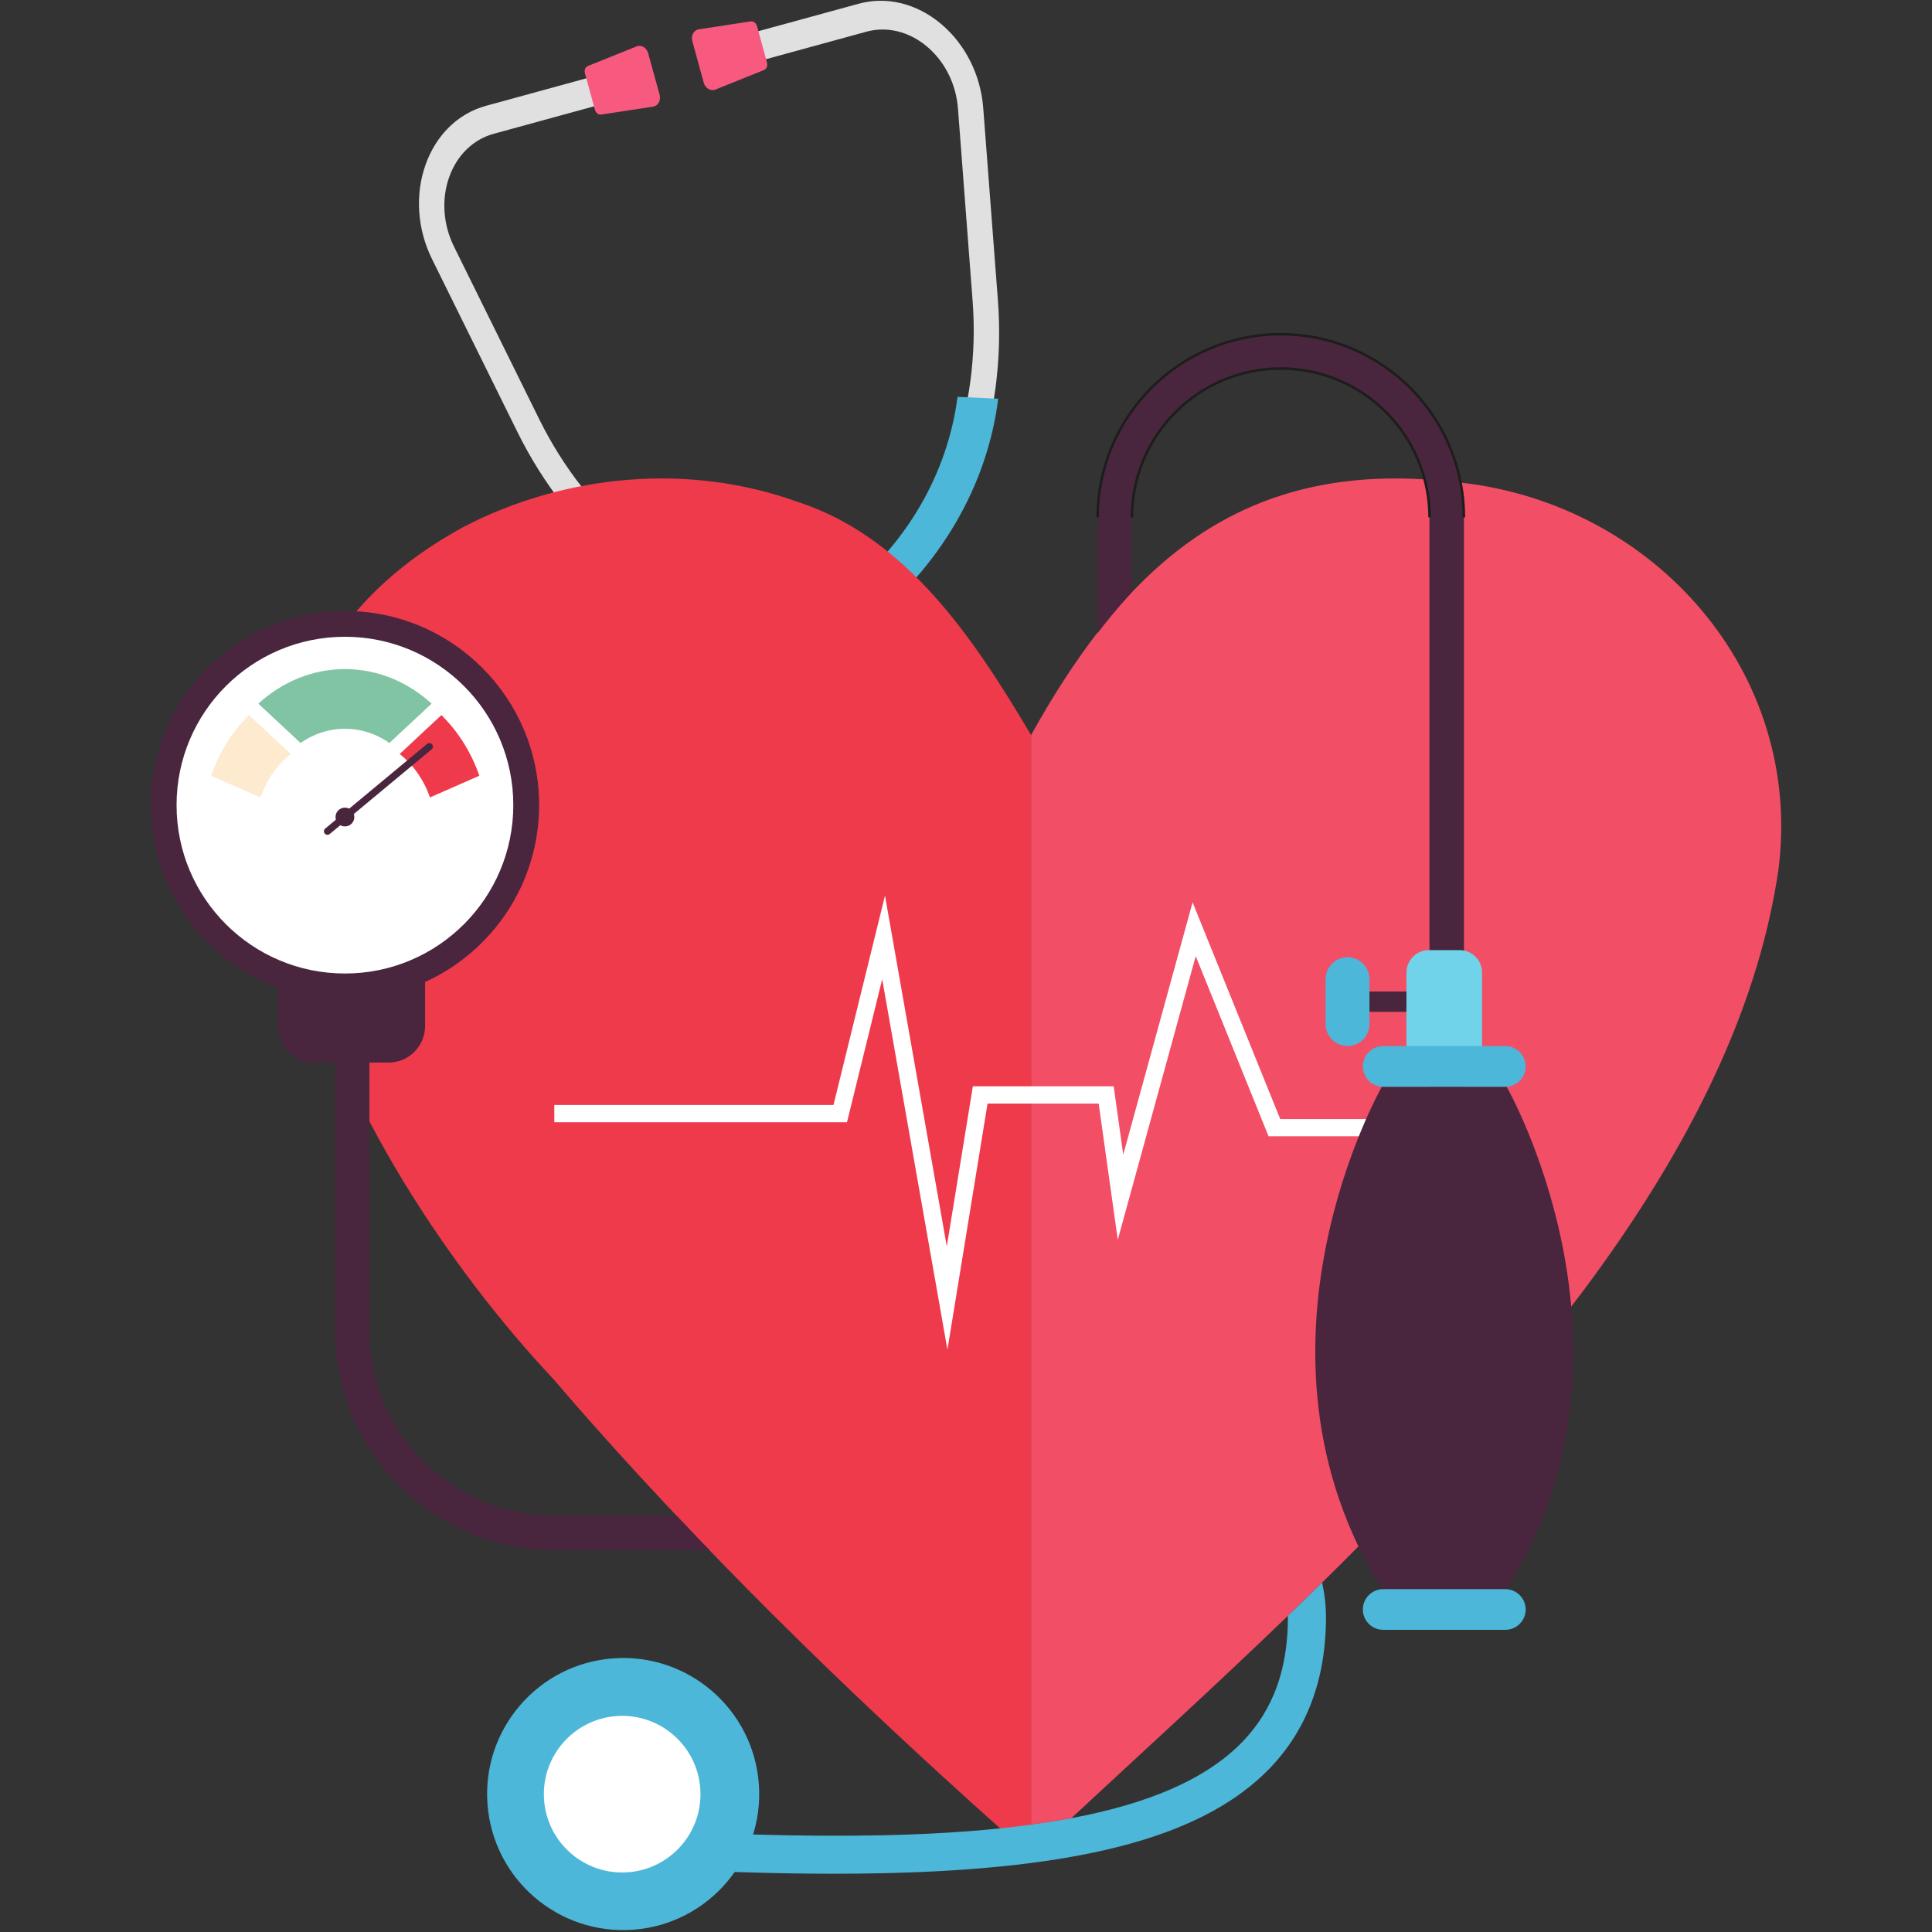 <svg xmlns="http://www.w3.org/2000/svg" xmlns:xlink="http://www.w3.org/1999/xlink" id="Camada_1" x="0px" y="0px" viewBox="0 0 512 512" style="enable-background:new 0 0 512 512;" xml:space="preserve"><rect x="0" y="0" width="512" height="512" fill="#333333" stroke="none"/><style type="text/css">	.st0{fill:#E0E0E0;}	.st1{fill:#F7597F;}	.st2{fill:#4CB7D8;}	.st3{fill:#FF424D;}	.st4{fill:#EF3A4C;}	.st5{fill:#49263E;}	.st6{fill:#FFFFFF;}	.st7{fill:#FDEACF;}	.st8{fill:#80C4A4;}	.st9{fill:#F24E66;}	.st10{fill:#F94E67;}	.st11{fill:#71D3EA;}	.st12{fill:#1D1D1B;}</style><g>	<g>		<path class="st0" d="M260.57,28.65c-0.67-8.79-4.75-16.93-11.21-22.34c-6.45-5.41-14.4-7.35-21.8-5.32L198.66,8.9l2.03,7.42   L229.6,8.4c5.44-1.49,11.28-0.06,16.03,3.91c4.75,3.98,7.75,9.97,8.24,16.43l3.88,50.98c2.19,28.85-7.81,56.61-26.75,74.26   l4.5,6.03c10.12-9.43,18.11-21.75,23.11-35.62c5-13.88,7.02-29.35,5.85-44.76L260.57,28.65z"></path>	</g></g><g>	<path class="st1" d="M200.62,6.93c-0.21-0.77-0.85-1.28-1.52-1.28c-0.01,0-0.03,0-0.04,0l-0.27,0.04l-0.01,0l-13.3,2.04l-0.57,0.09  c-1.17,0.36-1.81,1.73-1.43,3.1l3.01,10.98c0.38,1.39,1.67,2.25,2.87,1.92c0.07-0.02,0.13-0.04,0.2-0.07  c0.01,0,0.02-0.01,0.03-0.01l12.75-5.13l0,0l0.22-0.09l0.01,0c0.61-0.32,0.92-1.11,0.7-1.9L200.62,6.93z"></path></g><g>	<g>		<path class="st0" d="M142.94,111.17L120.3,65.32c-2.87-5.81-3.34-12.49-1.28-18.33c2.06-5.84,6.36-10.04,11.8-11.53l28.91-7.92   l-2.03-7.42l-28.91,7.92c-7.4,2.03-13.25,7.74-16.04,15.69c-2.8,7.94-2.16,17.03,1.74,24.93l22.64,45.84   c6.84,13.86,16.47,26.14,27.84,35.54c11.37,9.39,24.52,15.92,38.03,18.88l0.8-7.48C178.5,155.9,155.75,137.11,142.94,111.17z"></path>	</g></g><g>	<path class="st1" d="M171.78,14.13c-0.38-1.37-1.63-2.22-2.81-1.94l-0.53,0.21l-12.48,5.02l-0.01,0l-0.25,0.1  c-0.01,0.01-0.03,0.01-0.04,0.02c-0.58,0.34-0.86,1.11-0.65,1.87l2.65,9.69c0.22,0.79,0.88,1.31,1.57,1.28l0.01,0l0.24-0.04l0,0  l13.58-2.08c0.01,0,0.02,0,0.04-0.01c0.07-0.01,0.14-0.03,0.21-0.04c1.2-0.33,1.87-1.73,1.49-3.12L171.78,14.13z"></path></g><g>	<path class="st2" d="M253.24,108.58c-3.66,20.62-15.7,39.1-33.89,52.03c-0.62,0.44-1.4,0.66-2.16,0.59  c-22.25-1.86-42.02-11.63-55.68-27.5c-1.41-1.64-2.17-2.67-2.18-2.68l-9.01,5.91c0.04,0.05,0.96,1.3,2.64,3.26  c7.63,8.87,17,16.08,27.84,21.43c10.71,5.28,22.35,8.5,34.6,9.57l29.87,109.06l0.09-0.02l10.39-2.84l0.09-0.02L225.98,168.3  c10-7.16,18.37-15.86,24.89-25.86c6.6-10.13,10.99-21.11,13.04-32.63c0.45-2.54,0.6-4.08,0.61-4.15l-10.76-0.49  C253.75,105.18,253.62,106.44,253.24,108.58z"></path></g><path class="st3" d="M382.09,127.34c-1.51-0.13-3.03-0.23-4.54-0.3c0.85,3.21,1.3,6.58,1.3,10.05v180.22h9.09V137.09 c0-3.14-0.3-6.22-0.87-9.2C385.42,127.67,383.76,127.48,382.09,127.34z"></path><path class="st4" d="M211.37,133c-28.77-10.39-61.41-7.42-88.45,6.6c-93.86,51.16-30.32,168.39,23.69,225.82 c3,3.51,6.03,7,9.09,10.47c36.5,41.27,76.25,79.48,117.55,115.93V194.81C258.39,169.75,240.47,142.42,211.37,133z"></path><path class="st5" d="M91.41,161.9c-28.42,0-51.46,23.04-51.46,51.46c0,22.18,14.03,41.08,33.7,48.31v10.25 c0,5.34,4.33,9.67,9.67,9.67h19.66c5.34,0,9.67-4.33,9.67-9.67v-11.68c17.82-8.09,30.22-26.04,30.22-46.89 C142.88,184.94,119.83,161.9,91.41,161.9z"></path><circle class="st6" cx="91.41" cy="213.37" r="44.62"></circle><path class="st4" d="M105.92,199.82c3.59,2.84,6.4,6.84,8.02,11.51l13.09-5.75c-2.16-6.24-5.64-11.74-10.06-16.07L105.92,199.82z"></path><path class="st7" d="M55.94,205.58l13.09,5.75c1.62-4.67,4.43-8.66,8.02-11.51L66,189.51C61.58,193.84,58.1,199.34,55.94,205.58z"></path><path class="st8" d="M68.46,186.47l11.18,10.42c3.43-2.38,7.46-3.76,11.78-3.76c4.32,0,8.36,1.38,11.78,3.76l11.18-10.42 c-6.27-5.72-14.26-9.15-22.96-9.15S74.73,180.75,68.46,186.47z"></path><circle class="st5" cx="91.41" cy="216.52" r="2.49"></circle><path class="st5" d="M113.19,197.14l-27.01,22.44c-0.4,0.33-0.45,0.92-0.12,1.32h0c0.33,0.4,0.92,0.45,1.32,0.12l27.01-22.44 c0.4-0.33,0.45-0.92,0.12-1.32C114.18,196.87,113.59,196.81,113.19,197.14z"></path><path class="st9" d="M387.06,127.89c0.57,2.98,0.87,6.06,0.87,9.2v180.22h-9.09V137.09c0-3.47-0.45-6.84-1.3-10.05 c-34.95-2.17-59.54,10.19-79.11,31.56c-2.65,2.94-5.16,5.98-7.55,9.12v-0.13c-6.32,8.17-12.13,17.31-17.64,27.22V483.5 c3.78-0.48,7.35-1.05,10.71-1.7c17.79-16.54,37.37-34.34,56.98-53.23c0.12-0.11,0.24-0.23,0.36-0.34c0.09-0.09,0.19-0.18,0.28-0.27 c2.78-2.68,5.55-5.37,8.32-8.09c0.16-0.15,0.32-0.31,0.47-0.46c0.04-0.04,0.07-0.07,0.11-0.11 c56.42-55.45,110.74-119.74,120.83-188.79C478.02,178.14,438.37,133.61,387.06,127.89z"></path><path class="st10" d="M273.24,491.82c3.18-3,6.44-6.05,9.76-9.14c0.3-0.28,0.6-0.55,0.9-0.83c0.02-0.02,0.03-0.03,0.05-0.05 c-3.36,0.65-6.93,1.22-10.71,1.7V491.82z"></path><path class="st10" d="M290.88,167.72c2.4-3.14,4.91-6.18,7.55-9.12c-2.6,2.84-5.12,5.84-7.55,8.99V167.72z"></path><path class="st5" d="M339.41,88.57c-26.76,0-48.52,21.77-48.52,48.53v30.63c2.4-3.14,4.91-6.18,7.55-9.12 c0.5-0.57,1.02-1.12,1.53-1.68v-19.83c0-21.75,17.69-39.44,39.44-39.44c18.27,0,33.69,12.49,38.14,29.39 c0.85,3.21,1.3,6.58,1.3,10.05v180.22h9.09V137.09c0-3.14-0.3-6.22-0.87-9.2C382.75,105.52,363.02,88.57,339.41,88.57z"></path><path class="st5" d="M179.31,401.72h-32.36c-27.05,0-49.05-22-49.05-49.05v-84.53h-9.09v84.53c0,32.05,26.08,58.13,58.13,58.13 h41.14C184.95,407.8,182.42,404.77,179.31,401.72z"></path><path class="st2" d="M350.37,419.39c-0.15,0.15-0.31,0.31-0.47,0.46c-2.77,2.72-5.54,5.42-8.32,8.09c-0.09,0.09-0.19,0.18-0.28,0.27 c0.01,0.28,0.01,0.56,0.01,0.84c-0.04,5.44-0.69,10.41-1.98,14.96c-0.48,1.72-1.06,3.37-1.74,4.97c-2.21,5.29-5.43,9.92-9.67,13.95 c-9.34,8.88-23.78,15.1-44.01,18.91c-2.6,0.49-5.29,0.94-8.09,1.35c-0.85,0.12-1.71,0.25-2.57,0.36c-5.16,0.7-10.63,1.28-16.45,1.73 c-6.99,0.54-14.48,0.9-22.57,1.08c-10.43,0.23-21.84,0.17-34.38-0.19c-0.11,0-0.23-0.01-0.34-0.01c-0.12,0-0.24-0.01-0.35-0.01 c-4.58-0.13-9.31-0.31-14.21-0.52l-0.44,10.09c3.31,0.14,6.56,0.27,9.75,0.37c0.14,0.01,0.28,0.01,0.42,0.01 c0.13,0.01,0.26,0.01,0.38,0.01c9.09,0.3,17.69,0.45,25.83,0.45c4.6,0,9.05-0.05,13.36-0.14c51.96-1.18,83.07-9.49,100.62-26.18 c10.74-10.22,16.31-23.89,16.52-40.64c0-0.16,0.01-0.32,0.01-0.48c0.02-2.27-0.14-4.49-0.46-6.68 C350.78,421.42,350.59,420.4,350.37,419.39z"></path><ellipse transform="matrix(0.997 -0.075 0.075 0.997 -35.04 13.644)" class="st2" cx="165.01" cy="475.6" rx="36.06" ry="36.06"></ellipse><g>			<ellipse transform="matrix(0.997 -0.073 0.073 0.997 -34.352 13.347)" class="st6" cx="165.01" cy="475.6" rx="20.76" ry="20.76"></ellipse></g><polygon class="st6" points="316.05,239.13 297.67,305.99 295.14,287.88 257.82,287.88 250.91,330.31 234.53,237.34 220.88,292.84  146.9,292.84 146.9,297.41 224.46,297.41 233.79,259.5 251.08,357.69 261.71,292.46 291.16,292.46 296.22,328.56 316.88,253.38  336.18,301.13 365.22,301.13 365.22,296.56 339.27,296.56 "></polygon><rect x="360.17" y="262.76" class="st5" width="17.41" height="5.39"></rect><path class="st11" d="M386.81,251.79h-8.14c-3.29,0-5.95,2.67-5.95,5.95v18.91c0,3.29,2.67,5.95,5.95,5.95h8.14 c3.29,0,5.95-2.67,5.95-5.95v-18.91C392.77,254.45,390.1,251.79,386.81,251.79z"></path><path class="st5" d="M391.35,287.99h-17.21h-7.92c0,0-39.74,69.41,0,133.14h7.92h17.21h7.92c39.74-63.73,0-133.14,0-133.14H391.35z"></path><path class="st2" d="M398.93,277.22h-32.37c-2.97,0-5.39,2.41-5.39,5.39c0,2.97,2.41,5.39,5.39,5.39h32.37 c2.97,0,5.39-2.41,5.39-5.39C404.31,279.63,401.9,277.22,398.93,277.22z"></path><path class="st2" d="M398.93,421.14h-32.37c-2.97,0-5.39,2.41-5.39,5.39c0,2.97,2.41,5.39,5.39,5.39h32.37 c2.97,0,5.39-2.41,5.39-5.39C404.31,423.55,401.9,421.14,398.93,421.14z"></path><path class="st2" d="M357.11,253.68L357.11,253.68c-3.21,0-5.81,2.6-5.81,5.81v11.91c0,3.21,2.6,5.81,5.81,5.81h0 c3.21,0,5.81-2.6,5.81-5.81V259.5C362.92,256.29,360.32,253.68,357.11,253.68z"></path><path class="st12" d="M339.41,97.32c-21.93,0-39.77,17.84-39.77,39.78h0.67c0-21.56,17.54-39.1,39.1-39.1 c17.74,0,33.29,11.98,37.81,29.14c0.85,3.23,1.29,6.58,1.29,9.96h0.67c0-3.44-0.44-6.85-1.31-10.14 C373.27,109.51,357.46,97.32,339.41,97.32z"></path><path class="st12" d="M339.41,88.23c-26.94,0-48.86,21.92-48.86,48.86h0.67c0-26.57,21.62-48.19,48.19-48.19 c23.06,0,42.96,16.43,47.33,39.06c0.57,2.99,0.87,6.07,0.87,9.14h0.67c0-3.11-0.3-6.23-0.88-9.26 C382.97,104.88,362.79,88.23,339.41,88.23z"></path></svg>